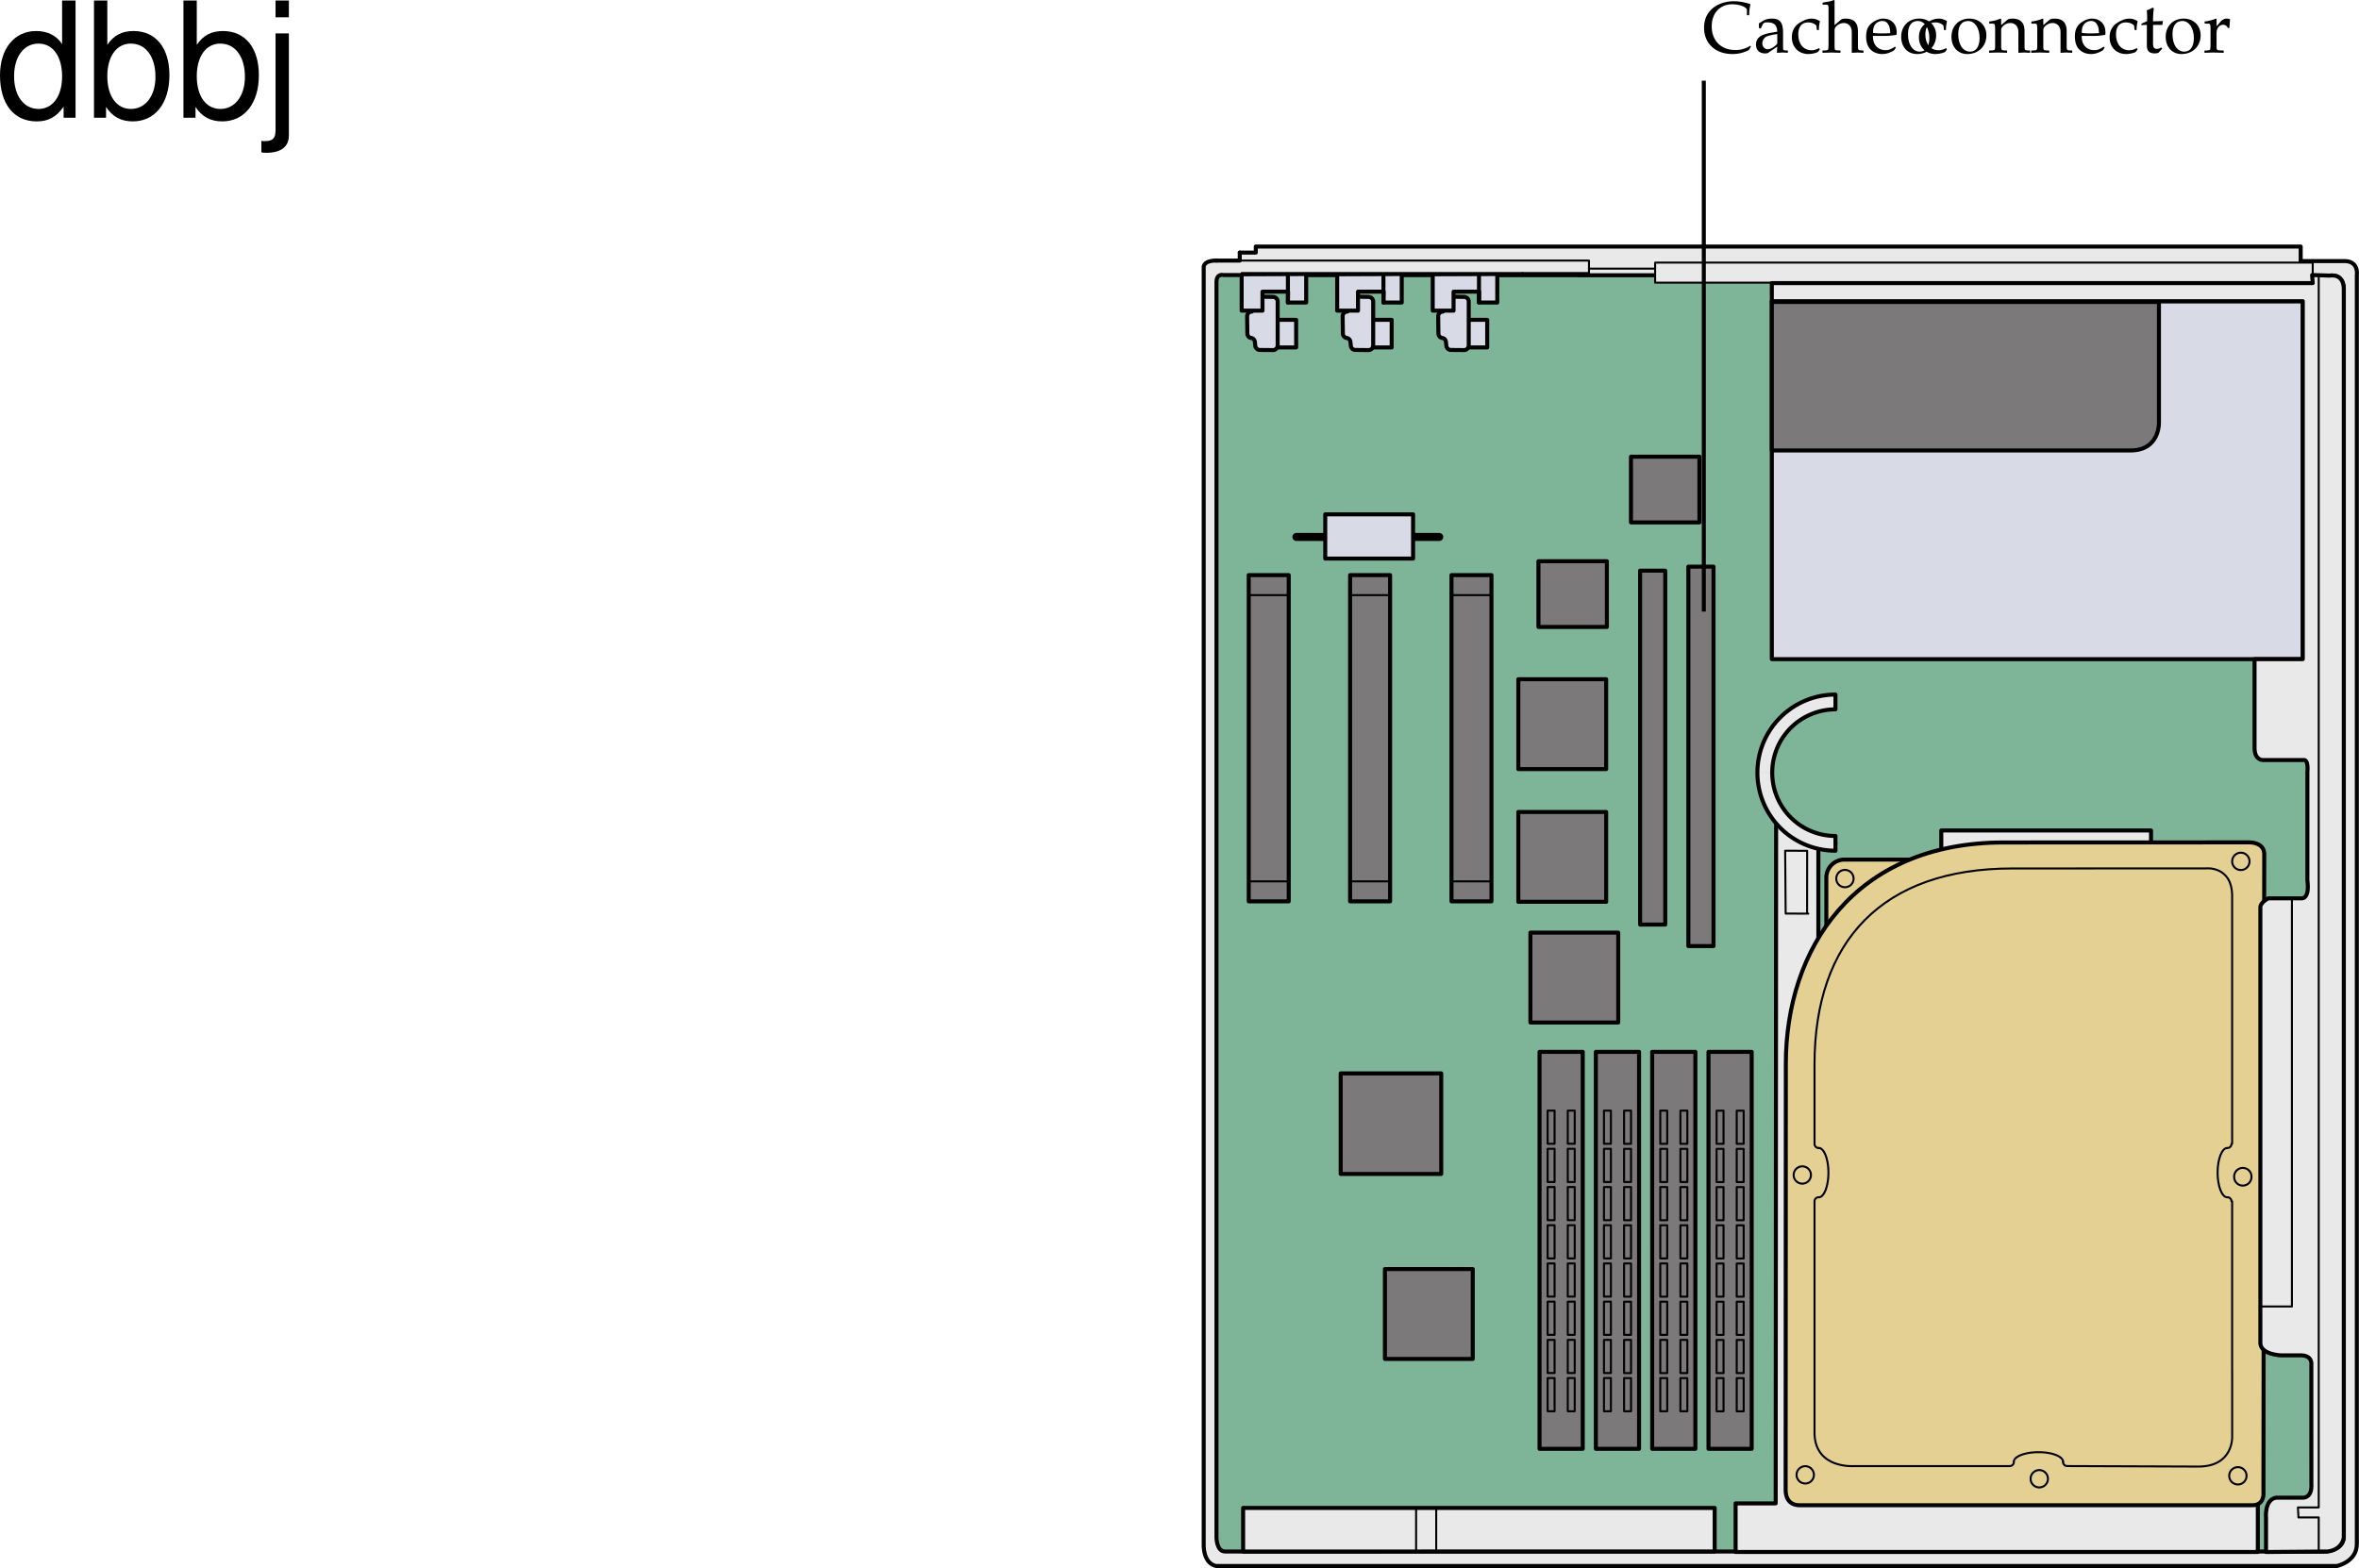 <svg xmlns="http://www.w3.org/2000/svg" xmlns:xlink="http://www.w3.org/1999/xlink" width="293.221" height="194.936"><defs><path id="a" d="m6.031-.75-.078-.094a3.352 3.352 0 0 1-1.86.531c-1.765 0-2.937-1.156-2.937-2.937C1.156-4.906 2.172-6 3.734-6c.875 0 1.797.36 1.797.703v.656h.282c0-.453.03-.78.156-1.375-.766-.25-1.422-.359-2.078-.359-.782 0-1.516.188-2.125.531C.734-5.25.203-4.297.203-3.078.203-1.125 1.625.187 3.734.187c.75 0 1.407-.171 2.047-.5zm0 0"/><path id="b" d="M2.922-.734 2.875.03c.438-.014.578-.03.703-.03.11 0 .172 0 .469.016l.187.015V-.25l-.343-.016c-.235-.015-.25-.046-.25-.515v-1.656c0-1.313-.375-1.782-1.422-1.782-.406 0-.75.094-1.094.297l-.484.297v.578l.234.063L1-3.266c.188-.421.281-.484.688-.484.843 0 1.203.344 1.234 1.156l-.89.156C.796-2.203.281-1.78.281-.984c0 .687.421 1.093 1.14 1.093.172 0 .312-.03.375-.078zm0-.375c-.266.359-.828.703-1.188.703-.359 0-.671-.328-.671-.719a.98.98 0 0 1 .437-.813c.234-.14.734-.265 1.422-.359zm0 0"/><path id="c" d="M3.594-2.797c0-.422.047-.781.125-1.11-.36-.218-.672-.312-1.047-.312-.438 0-.938.172-1.469.516-.64.39-.969 1.015-.969 1.812 0 1.22.844 2.079 2.063 2.079.469 0 1.14-.172 1.234-.313l.188-.281-.094-.14c-.344.171-.625.265-.938.265-1 0-1.656-.781-1.656-1.969 0-.969.438-1.5 1.25-1.5.406 0 .828.172 1 .406l.063.547zm0 0"/><path id="d" d="M.047-.25v.281C.625.016.875 0 1.172 0c.281 0 .531.016 1.11.031V-.25l-.407-.016c-.313-.03-.328-.062-.328-.656v-1.906c0-.406.594-.844 1.14-.844.61 0 1 .453 1 1.14V.032C4.11.016 4.25 0 4.407 0c.124 0 .296.016.734.031V-.25l-.36-.016c-.312-.03-.328-.062-.328-.656v-1.734c0-1.047-.5-1.563-1.516-1.563-.328 0-.515.047-.703.219l-.687.594V-6.47l-.078-.062c-.39.156-.688.218-1.407.328v.25h.5c.172 0 .235.11.235.375v4.656C.78-.328.78-.297.453-.266zm0 0"/><path id="e" d="m3.938-.625-.126-.094c-.562.344-.78.422-1.171.422-.579 0-1.063-.266-1.313-.703-.172-.281-.234-.547-.25-1.063h1.313c.64 0 1.062-.046 1.625-.14 0-.125.015-.203.015-.313 0-1.03-.672-1.703-1.687-1.703-.313 0-.703.11-1.078.328C.53-3.453.234-2.906.234-1.969c0 .563.141 1.047.375 1.39.36.485.954.766 1.641.766.344 0 .672-.078 1.031-.234.235-.11.438-.219.469-.281zm-.704-1.781c-.468.015-.671.031-1.015.031a9.74 9.74 0 0 1-1.125-.063c0-.421.031-.609.14-.859a1.12 1.12 0 0 1 1-.625c.313 0 .547.11.704.36.203.296.265.562.296 1.156zm0 0"/><path id="f" d="M2.516-4.219C1.203-4.219.28-3.297.28-1.953c0 1.266.797 2.14 1.969 2.14 1.39 0 2.375-.968 2.375-2.328 0-1.218-.875-2.078-2.11-2.078zm-.172.297c.844 0 1.437.89 1.437 2.125 0 1.047-.437 1.688-1.187 1.688-.875 0-1.469-.875-1.469-2.157 0-1.078.438-1.656 1.219-1.656zm0 0"/><path id="g" d="M3.688.031C4.109.016 4.25 0 4.405 0c.125 0 .297.016.735.031V-.25l-.36-.016c-.312-.03-.328-.062-.328-.656v-1.734c0-1.047-.5-1.563-1.516-1.563-.328 0-.515.047-.703.219l-.687.594v-.781l-.078-.032a4.904 4.904 0 0 1-1.407.36v.265H.39c.375 0 .39.031.406.656v2.016c0 .594-.031.625-.344.656L.047-.25v.281C.625.016.875 0 1.172 0c.281 0 .531.016 1.11.031V-.25l-.407-.016c-.313-.03-.328-.062-.328-.656v-1.906c0-.406.594-.844 1.14-.844.61 0 1 .453 1 1.14zm0 0"/><path id="h" d="M.875-3.438v2.594c0 .656.297.953 1 .953.203 0 .422-.046.469-.109l.437-.484-.125-.141c-.219.125-.344.172-.515.172-.36 0-.5-.188-.5-.625v-2.36h1.156l.078-.484-1.234.047v-.344c0-.36.03-.75.093-1.265l-.109-.11c-.219.14-.484.25-.766.344.032.25.047.438.047.719v.625l-.703.312v.188zm0 0"/><path id="i" d="M.188-.25v.281C.78.016 1.046 0 1.296 0c.219 0 .547.016 1.281.031V-.25L2.11-.266c-.406-.03-.421-.046-.421-.656v-1.547c0-.547.359-.984.812-.984.266 0 .453.125.594.406h.187l.078-1.078c-.093-.063-.25-.094-.421-.094-.266 0-.547.14-.735.36l-.515.593v-.921l-.079-.032a4.904 4.904 0 0 1-1.406.36v.265h.344c.36 0 .375.031.39.656v2.016C.922-.328.922-.297.61-.266zm0 0"/><path id="j" d="M9.906-14.578H8.234v5.422c-.687-1.063-1.812-1.625-3.218-1.625-2.72 0-4.5 2.187-4.5 5.515 0 3.547 1.718 5.72 4.562 5.72 1.438 0 2.438-.532 3.344-1.829V0h1.484Zm-4.61 5.36c1.798 0 2.938 1.577 2.938 4.093 0 2.422-1.156 4.031-2.921 4.031-1.829 0-3.047-1.625-3.047-4.062 0-2.438 1.218-4.063 3.03-4.063zm0 0"/><path id="k" d="M1.078-14.578V0h1.5v-1.344C3.375-.125 4.438.453 5.906.453c2.75 0 4.547-2.25 4.547-5.734 0-3.407-1.687-5.5-4.469-5.5-1.437 0-2.468.547-3.25 1.719v-5.516zm4.578 5.36c1.86 0 3.063 1.624 3.063 4.124 0 2.375-1.235 4-3.063 4-1.781 0-2.922-1.61-2.922-4.062 0-2.469 1.141-4.063 2.922-4.063zm0 0"/><path id="l" d="M1.406-10.484v12c0 1.046-.328 1.39-1.36 1.39-.124 0-.187 0-.405-.031v1.422c.203.047.296.062.562.062 1.875 0 2.86-.734 2.86-2.171v-12.672zm1.657-4.094H1.405v2.094h1.657Zm0 0"/></defs><g transform="translate(-11.39 -4.049)"><use xlink:href="#a" width="100%" height="100%" x="223" y="10.58"/><use xlink:href="#b" width="100%" height="100%" x="229.381" y="10.58"/><use xlink:href="#c" width="100%" height="100%" x="233.881" y="10.58"/><use xlink:href="#d" width="100%" height="100%" x="237.877" y="10.58"/><use xlink:href="#e" width="100%" height="100%" x="243.115" y="10.58"/><use xlink:href="#f" width="100%" height="100%" x="247.426" y="10.58"/><use xlink:href="#c" width="100%" height="100%" x="249.676" y="10.58"/><use xlink:href="#f" width="100%" height="100%" x="253.672" y="10.58"/><use xlink:href="#g" width="100%" height="100%" x="258.586" y="10.58"/><use xlink:href="#g" width="100%" height="100%" x="263.824" y="10.58"/><use xlink:href="#e" width="100%" height="100%" x="269.062" y="10.58"/><use xlink:href="#c" width="100%" height="100%" x="273.373" y="10.58"/><use xlink:href="#h" width="100%" height="100%" x="277.369" y="10.58"/><use xlink:href="#f" width="100%" height="100%" x="280.303" y="10.58"/><use xlink:href="#i" width="100%" height="100%" x="285.217" y="10.58"/></g><path fill="#e9e9e9" d="M154.082 32.38v-1h2v-.75h129.875v1.813h5.25s1.75-.312 1.75 1.75v157.5s.25 2.5-2.625 3H151.52s-1.875.063-1.875-2.25v-159s-.375-1.062 1.375-1.062h3.062"/><path fill="none" stroke="#000" stroke-linecap="round" stroke-linejoin="round" stroke-miterlimit="10" stroke-width=".5" d="M151.234 32.397s-1.449-.098-1.617.746V192.26c.125 2.367 1.617 2.426 1.617 2.426h139.227s2.492-.496 2.492-2.739V34.205s.309-1.87-1.746-1.746h-5.234"/><path fill="#7eb498" d="M152.082 34.193s-.875-.25-.875.875v156.063s0 1.75 1.063 1.75h136.812s2.188-.125 2.25-1.75v-155s.188-1.875-1.437-1.875l-137.813-.063"/><path fill="none" stroke="#000" stroke-linecap="round" stroke-linejoin="round" stroke-miterlimit="10" stroke-width=".5" d="M152.082 34.193s-.875-.25-.875.875v156.063s0 1.75 1.063 1.75h136.812s2.188-.125 2.25-1.75v-155s.188-1.875-1.437-1.875zm0 0"/><path fill="#7b7979" d="M155.215 71.498h4.972v40.559h-4.972V71.498"/><path fill="none" stroke="#000" stroke-linecap="round" stroke-linejoin="round" stroke-miterlimit="10" stroke-width=".5" d="M155.215 71.498h4.973v40.559h-4.973zm0 0"/><path fill="none" stroke="#000" stroke-linecap="round" stroke-linejoin="round" stroke-miterlimit="10" stroke-width=".25" d="M155.215 109.568h4.973"/><path fill="#7b7979" d="M191.227 77.943h8.507v-8.171h-8.507zm0 0"/><path fill="none" stroke="#000" stroke-linecap="round" stroke-linejoin="round" stroke-miterlimit="10" stroke-width=".5" d="M191.227 69.772h8.507v8.171h-8.507v-8.171M154.102 31.4v.997m-2.868 0h2.856"/><path fill="none" stroke="#000" stroke-linecap="round" stroke-linejoin="round" stroke-miterlimit="10" stroke-width=".25" d="M154.09 32.397h43.418v1.546h-8.274"/><path fill="none" stroke="#000" stroke-linecap="round" stroke-linejoin="round" stroke-miterlimit="10" stroke-width=".5" d="M285.973 32.397V30.65h-129.88v.75h-1.991"/><path fill="none" stroke="#000" stroke-linecap="round" stroke-linejoin="round" stroke-miterlimit="10" stroke-width=".25" d="M197.508 33.393h8.222m-54.496 157.742c0 1.715.996 1.746.996 1.746h137.106c1.871-.25 1.996-1.746 1.996-1.746V35.885c-.062-1.992-1.746-1.617-1.746-1.617"/><path fill="#e9e9e9" stroke="#000" stroke-linecap="round" stroke-linejoin="round" stroke-miterlimit="10" stroke-width=".5" d="M241.3 106.443v-3.195h26.071v2.195"/><path fill="#d8dbe6" stroke="#000" stroke-linecap="round" stroke-linejoin="round" stroke-miterlimit="10" stroke-width=".5" d="M158.234 43.193h2.875v-3.43h-2.84"/><path fill="#e4d093" stroke="#000" stroke-linecap="round" stroke-linejoin="round" stroke-miterlimit="10" stroke-width=".5" d="M237.57 106.865h-8.312a2.247 2.247 0 0 0-2.246 2.25v6.004"/><path fill="none" stroke="#000" stroke-linecap="round" stroke-linejoin="round" stroke-miterlimit="10" stroke-width=".25" d="M228.246 109.225a1.077 1.077 0 1 0 1.074-1.078c-.593 0-1.074.484-1.074 1.078zm-73.031-35.242h4.973"/><path fill="#7b7979" d="M167.816 71.498h4.973v40.559h-4.973V71.498"/><path fill="none" stroke="#000" stroke-linecap="round" stroke-linejoin="round" stroke-miterlimit="10" stroke-width=".5" d="M167.816 71.498h4.973v40.559h-4.973zm0 0"/><path fill="none" stroke="#000" stroke-linecap="round" stroke-linejoin="round" stroke-miterlimit="10" stroke-width=".25" d="M167.816 109.568h4.973m-4.973-35.585h4.973"/><path fill="#7b7979" d="M180.418 71.498h4.969v40.559h-4.969V71.498"/><path fill="none" stroke="#000" stroke-linecap="round" stroke-linejoin="round" stroke-miterlimit="10" stroke-width=".5" d="M180.418 71.498h4.969v40.559h-4.969zm0 0"/><path fill="none" stroke="#000" stroke-linecap="round" stroke-linejoin="round" stroke-miterlimit="10" stroke-width=".25" d="M180.418 109.568h4.969m-4.969-35.585h4.969"/><path fill="#7b7979" d="M203.863 70.943h3.125v44h-3.125v-44"/><path fill="none" stroke="#000" stroke-linecap="round" stroke-linejoin="round" stroke-miterlimit="10" stroke-width=".5" d="M203.863 70.943h3.125v44h-3.125zm0 0"/><path fill="#7b7979" d="M191.363 130.768h5.371v49.351h-5.37v-49.351"/><path fill="none" stroke="#000" stroke-linecap="round" stroke-linejoin="round" stroke-miterlimit="10" stroke-width=".5" d="M191.363 130.768h5.371v49.351h-5.37zm0 0"/><path fill="#7b7979" d="M198.363 130.768h5.371v49.351h-5.37v-49.351"/><path fill="none" stroke="#000" stroke-linecap="round" stroke-linejoin="round" stroke-miterlimit="10" stroke-width=".5" d="M198.363 130.768h5.371v49.351h-5.37zm0 0"/><path fill="#7b7979" d="M205.363 130.768h5.371v49.351h-5.37v-49.351"/><path fill="none" stroke="#000" stroke-linecap="round" stroke-linejoin="round" stroke-miterlimit="10" stroke-width=".5" d="M205.363 130.768h5.371v49.351h-5.37zm0 0"/><path fill="#7b7979" d="M212.363 130.768h5.371v49.351h-5.37v-49.351"/><path fill="none" stroke="#000" stroke-linecap="round" stroke-linejoin="round" stroke-miterlimit="10" stroke-width=".5" d="M212.363 130.768h5.371v49.351h-5.37zm0 0"/><path fill="none" stroke="#000" stroke-linecap="round" stroke-linejoin="round" stroke-miterlimit="10" stroke-width=".25" d="M192.371 138.068h.863v4.125h-.863v-4.125m0 4.75h.863v4.125h-.863v-4.125m0 4.75h.863v4.125h-.863v-4.125m0 4.75h.863v4.125h-.863v-4.125m0 4.75h.863v4.125h-.863v-4.125m0 4.75h.863v4.125h-.863v-4.125m0 4.75h.863v4.125h-.863v-4.125m0 4.75h.863v4.125h-.863v-4.125m2.5-33.25h.863v4.125h-.863v-4.125m0 4.75h.863v4.125h-.863v-4.125m0 4.75h.863v4.125h-.863v-4.125m0 4.75h.863v4.125h-.863v-4.125m0 4.75h.863v4.125h-.863v-4.125m0 4.75h.863v4.125h-.863v-4.125m0 4.75h.863v4.125h-.863v-4.125m0 4.75h.863v4.125h-.863v-4.125m4.5-33.25h.863v4.125h-.863v-4.125m0 4.75h.863v4.125h-.863v-4.125m0 4.75h.863v4.125h-.863v-4.125m0 4.75h.863v4.125h-.863v-4.125m0 4.75h.863v4.125h-.863v-4.125m0 4.75h.863v4.125h-.863v-4.125m0 4.75h.863v4.125h-.863v-4.125m0 4.75h.863v4.125h-.863v-4.125m2.5-33.25h.863v4.125h-.863v-4.125m0 4.75h.863v4.125h-.863v-4.125m0 4.75h.863v4.125h-.863v-4.125m0 4.75h.863v4.125h-.863v-4.125m0 4.75h.863v4.125h-.863v-4.125m0 4.75h.863v4.125h-.863v-4.125m0 4.75h.863v4.125h-.863v-4.125m0 4.75h.863v4.125h-.863v-4.125m4.5-33.25h.863v4.125h-.863v-4.125m0 4.75h.863v4.125h-.863v-4.125m0 4.75h.863v4.125h-.863v-4.125m0 4.75h.863v4.125h-.863v-4.125m0 4.75h.863v4.125h-.863v-4.125m0 4.75h.863v4.125h-.863v-4.125m0 4.75h.863v4.125h-.863v-4.125m0 4.75h.863v4.125h-.863v-4.125m2.5-33.25h.863v4.125h-.863v-4.125m0 4.75h.863v4.125h-.863v-4.125m0 4.75h.863v4.125h-.863v-4.125m0 4.75h.863v4.125h-.863v-4.125m0 4.75h.863v4.125h-.863v-4.125m0 4.75h.863v4.125h-.863v-4.125m0 4.75h.863v4.125h-.863v-4.125m0 4.75h.863v4.125h-.863v-4.125m4.5-33.25h.863v4.125h-.863v-4.125m0 4.75h.863v4.125h-.863v-4.125m0 4.75h.863v4.125h-.863v-4.125m0 4.75h.863v4.125h-.863v-4.125m0 4.75h.863v4.125h-.863v-4.125m0 4.75h.863v4.125h-.863v-4.125m0 4.75h.863v4.125h-.863v-4.125m0 4.75h.863v4.125h-.863v-4.125m2.5-33.25h.863v4.125h-.863v-4.125m0 4.75h.863v4.125h-.863v-4.125m0 4.75h.863v4.125h-.863v-4.125m0 4.75h.863v4.125h-.863v-4.125m0 4.75h.863v4.125h-.863v-4.125m0 4.75h.863v4.125h-.863v-4.125m0 4.75h.863v4.125h-.863v-4.125m0 4.75h.863v4.125h-.863v-4.125"/><path fill="#d8dbe6" d="M220.234 81.943v-44.5h66v44.5h-66"/><path fill="none" stroke="#000" stroke-linecap="round" stroke-linejoin="round" stroke-width=".5" d="M220.234 81.943v-44.5h66v44.5zm0 0"/><path fill="#e9e9e9" d="M215.734 192.943V186.9h4.98l.056-84.457 7.375 2.375-2.125.75v80.25h54.625v7.125h-64.91"/><path fill="none" stroke="#000" stroke-linecap="round" stroke-linejoin="round" stroke-miterlimit="10" stroke-width=".5" d="M215.734 192.943V186.9h4.98l.056-84.457 7.375 2.375-2.125.75v80.25h54.625v7.125zm0 0"/><path fill="#7b7979" d="M220.234 56.002h44.563c3.75 0 3.558-3.559 3.558-3.559V37.537h-48.12v18.465"/><path fill="none" stroke="#000" stroke-linecap="round" stroke-linejoin="round" stroke-miterlimit="10" stroke-width=".5" d="M220.234 56.002h44.563c3.75 0 3.558-3.559 3.558-3.559V37.537h-48.12zm0 0"/><path fill="#e9e9e9" stroke="#000" stroke-linecap="round" stroke-linejoin="round" stroke-width=".5" d="M218.445 96.057c0-5.36 4.344-9.707 9.703-9.707l-.004 1.836a7.86 7.86 0 0 0-7.859 7.859m-1.84.012a9.702 9.702 0 0 0 9.703 9.703l-.004-1.832a7.86 7.86 0 0 1-7.859-7.86"/><path fill="#7b7979" d="M209.863 70.443h3.125v47.176h-3.125V70.443"/><path fill="none" stroke="#000" stroke-linecap="round" stroke-linejoin="round" stroke-miterlimit="10" stroke-width=".5" d="M209.863 70.443h3.125v47.176h-3.125zm0 0"/><path fill="#7b7979" d="M188.727 112.115h10.918v-11.172h-10.918zm0 0"/><path fill="none" stroke="#000" stroke-linecap="round" stroke-linejoin="round" stroke-miterlimit="10" stroke-width=".5" d="M188.727 100.943h10.918v11.172h-10.918v-11.172"/><path fill="#7b7979" d="M188.727 95.615h10.918V84.443h-10.918zm0 0"/><path fill="none" stroke="#000" stroke-linecap="round" stroke-linejoin="round" stroke-miterlimit="10" stroke-width=".5" d="M188.727 84.443h10.918v11.172h-10.918V84.443"/><path fill="#7b7979" d="M190.227 127.115h10.918v-11.172h-10.918zm0 0"/><path fill="none" stroke="#000" stroke-linecap="round" stroke-linejoin="round" stroke-miterlimit="10" stroke-width=".5" d="M190.227 115.943h10.918v11.172h-10.918v-11.172"/><path fill="#7b7979" d="M202.727 64.943h8.507v-8.171h-8.507zm0 0"/><path fill="none" stroke="#000" stroke-linecap="round" stroke-linejoin="round" stroke-miterlimit="10" stroke-width=".5" d="M202.727 56.772h8.507v8.171h-8.507v-8.171"/><path fill="#7b7979" d="M166.645 145.943h12.5v-12.5h-12.5zm0 0"/><path fill="none" stroke="#000" stroke-linecap="round" stroke-linejoin="round" stroke-miterlimit="10" stroke-width=".5" d="M166.645 133.443h12.5v12.5h-12.5v-12.5"/><path fill="#7b7979" d="M172.145 168.943h10.917v-11.171h-10.917zm0 0"/><path fill="none" stroke="#000" stroke-linecap="round" stroke-linejoin="round" stroke-miterlimit="10" stroke-width=".5" d="M172.145 157.772h10.917v11.171h-10.917v-11.171"/><path fill="none" stroke="#000" stroke-linecap="round" stroke-linejoin="round" stroke-miterlimit="10" d="M161.145 66.752h3.625m10.875 0h3.25"/><path fill="#d8dbe6" d="M155.594 38.74a.577.577 0 0 0-.578.578l.027 2.137c0 .27.187.496.437.559 0 0 .47.02.504.535l.043.379c0 .32.258.578.578.578l1.63.016a.58.58 0 0 0 .577-.579V37.49a.58.58 0 0 0-.578-.578l-1.777-.031-.863 1.86"/><path fill="none" stroke="#000" stroke-linecap="round" stroke-linejoin="round" stroke-miterlimit="10" stroke-width=".5" d="M155.594 38.74a.577.577 0 0 0-.578.578l.027 2.137c0 .27.187.496.437.559 0 0 .47.02.504.535l.043.379c0 .32.258.578.578.578l1.63.016a.58.58 0 0 0 .577-.579V37.49a.58.58 0 0 0-.578-.578l-1.777-.031zm0 0"/><path fill="#d8dbe6" stroke="#000" stroke-linecap="round" stroke-linejoin="round" stroke-miterlimit="10" stroke-width=".5" d="M154.336 34.35v4.273h2.59V36.26h3.183l-.023 1.351h2.273v-3.293"/><path fill="none" stroke="#000" stroke-linecap="round" stroke-linejoin="round" stroke-miterlimit="10" stroke-width=".5" d="M160.086 34.35v3.261"/><path fill="#d8dbe6" stroke="#000" stroke-linecap="round" stroke-linejoin="round" stroke-miterlimit="10" stroke-width=".5" d="M170.11 43.193h2.874v-3.43h-2.84"/><path fill="#d8dbe6" d="M167.469 38.74a.577.577 0 0 0-.578.578l.027 2.137c0 .27.187.496.437.559 0 0 .47.02.504.535l.043.379c0 .32.258.578.578.578l1.63.016a.58.58 0 0 0 .577-.579V37.49a.58.58 0 0 0-.578-.578l-1.777-.031-.863 1.86"/><path fill="none" stroke="#000" stroke-linecap="round" stroke-linejoin="round" stroke-miterlimit="10" stroke-width=".5" d="M167.469 38.74a.577.577 0 0 0-.578.578l.027 2.137c0 .27.187.496.437.559 0 0 .47.02.504.535l.043.379c0 .32.258.578.578.578l1.63.016a.58.58 0 0 0 .577-.579V37.49a.58.58 0 0 0-.578-.578l-1.777-.031zm0 0"/><path fill="#d8dbe6" stroke="#000" stroke-linecap="round" stroke-linejoin="round" stroke-miterlimit="10" stroke-width=".5" d="M166.21 34.35v4.273h2.59V36.26h3.184l-.023 1.351h2.273v-3.293"/><path fill="none" stroke="#000" stroke-linecap="round" stroke-linejoin="round" stroke-miterlimit="10" stroke-width=".5" d="M171.96 34.35v3.261"/><path fill="#d8dbe6" stroke="#000" stroke-linecap="round" stroke-linejoin="round" stroke-miterlimit="10" stroke-width=".5" d="M181.984 43.193h2.875v-3.43h-2.84"/><path fill="#d8dbe6" d="M179.344 38.74a.577.577 0 0 0-.578.578l.027 2.137c0 .27.187.496.437.559 0 0 .47.02.504.535l.043.379c0 .32.258.578.578.578l1.63.016a.58.58 0 0 0 .577-.579V37.49a.58.58 0 0 0-.578-.578l-1.777-.031-.863 1.86"/><path fill="none" stroke="#000" stroke-linecap="round" stroke-linejoin="round" stroke-miterlimit="10" stroke-width=".5" d="M179.344 38.74a.577.577 0 0 0-.578.578l.027 2.137c0 .27.187.496.437.559 0 0 .47.02.504.535l.043.379c0 .32.258.578.578.578l1.63.016a.58.58 0 0 0 .577-.579V37.49a.58.58 0 0 0-.578-.578l-1.777-.031zm0 0"/><path fill="#d8dbe6" stroke="#000" stroke-linecap="round" stroke-linejoin="round" stroke-miterlimit="10" stroke-width=".5" d="M178.086 34.35v4.273h2.59V36.26h3.183l-.023 1.351h2.273v-3.293"/><path fill="none" stroke="#000" stroke-linecap="round" stroke-linejoin="round" stroke-miterlimit="10" stroke-width=".5" d="M183.836 34.35v3.261"/><path fill="#e9e9e9" d="M205.73 35.139h81.739v-2.492H205.73zm0 0"/><path fill="none" stroke="#000" stroke-linecap="round" stroke-linejoin="round" stroke-miterlimit="10" stroke-width=".25" d="M287.469 32.647v2.492H205.73v-2.492h81.739"/><path fill="#e9e9e9" d="M213.133 192.88v-5.417H154.52v5.418h58.613"/><path fill="none" stroke="#000" stroke-linecap="round" stroke-linejoin="round" stroke-miterlimit="10" stroke-width=".5" d="M213.133 192.88v-5.417H154.52v5.418zm0 0"/><path fill="none" stroke="#000" stroke-linecap="round" stroke-linejoin="round" stroke-miterlimit="10" stroke-width=".25" d="M178.52 187.463v5.418m-2.5-5.418v5.418"/><path fill="#e4d093" d="M249.059 104.736c-18.614 0-27.082 13.266-27.082 27.516l-.024 53.023c.027 2.067 1.848 1.852 1.848 1.852h56.02c1.742.105 1.523-1.637 1.523-1.637l.097-78.547v-.875c-.109-1.37-1.792-1.343-1.792-1.343l-30.59.011"/><path fill="none" stroke="#000" stroke-linecap="round" stroke-linejoin="round" stroke-miterlimit="10" stroke-width=".5" d="M249.059 104.736c-18.614 0-27.082 13.266-27.082 27.516l-.024 53.023c.027 2.067 1.848 1.852 1.848 1.852h56.02c1.742.105 1.523-1.637 1.523-1.637l.097-78.547v-.875c-.109-1.37-1.792-1.343-1.792-1.343zm0 0"/><path fill="none" stroke="#000" stroke-linecap="round" stroke-linejoin="round" stroke-miterlimit="10" stroke-width=".25" d="M223.313 183.354c0 .593.484 1.074 1.078 1.074a1.075 1.075 0 1 0 0-2.152c-.594 0-1.078.48-1.078 1.078zm-.363-37.278c0 .594.48 1.074 1.073 1.074a1.075 1.075 0 1 0-1.074-1.074zm54.507-38.988c0 .594.48 1.074 1.078 1.074a1.077 1.077 0 1 0-1.078-1.074zm.246 39.23a1.075 1.075 0 1 0 2.152 0 1.077 1.077 0 1 0-2.152 0zm-.613 37.157c0 .593.484 1.074 1.078 1.074a1.077 1.077 0 1 0-1.078-1.074zm-24.688.367c0 .594.48 1.074 1.078 1.074a1.077 1.077 0 1 0-1.078-1.074zm-26.859-51.504v9.809m24.766 39.597c0-.668 1.375-1.21 3.07-1.21 1.695-.005 3.066.538 3.066 1.206m-6.121.004c0 .285-.234.52-.52.52"/><path fill="none" stroke="#000" stroke-linecap="round" stroke-linejoin="round" stroke-miterlimit="10" stroke-width=".25" d="M256.953 182.26a.522.522 0 0 1-.52-.52m-30.37-32.89c.667 0 1.207-1.375 1.207-3.07 0-1.692-.54-3.067-1.207-3.067m0 6.125c-.29 0-.52.23-.52.52"/><path fill="none" stroke="#000" stroke-linecap="round" stroke-linejoin="round" stroke-miterlimit="10" stroke-width=".25" d="M225.543 142.205c0 .285.23.52.52.52m-.52 6.632v22.395m0-1.984v8.523c.16 4.352 4.918 3.973 4.918 3.973h19.371m7.121-.004 16.317.062c4.324-.008 4.187-3.664 4.187-3.664v-8.187m-.004 1.066v-22.18m0-7.183v-17.477m0 .786v-14.227c-.09-3.61-3.207-3.3-3.207-3.3h-16.129m2.137.014h-10.27m.121-.003c-16.062 0-24.562 8.953-24.562 24.371m51.312 16.512c-.667 0-1.21-1.375-1.21-3.07 0-1.692.543-3.067 1.21-3.067m0 6.125c.286 0 .52.23.52.52m0-7.153c0 .285-.234.52-.52.52m-52.234-29.157.008-7.796-2.734-.012.062 7.812 2.813.012"/><path fill="#e9e9e9" d="M281.664 192.943v-4.203s-.238-2.3 1.258-2.55h3.383s1.117.039.996-1.743l-.004-14.718s.25-1.313-1.488-1.23h-2.247s-2.46-.056-2.601-1.458v-54.18s-.137-.558.98-1.18h4.114s1.062.184.75-2.245V95.982s.18-1.628-.5-1.496h-5.07s-.997 0-.997-1.496V81.943h5.996v-44.5h-66v-2.25h67.235l-.074-1 2.191.075s1.684-.375 1.746 1.617v155.25s-.125 1.496-1.996 1.746l-7.672.062"/><path fill="none" stroke="#000" stroke-linecap="round" stroke-linejoin="round" stroke-miterlimit="10" stroke-width=".5" d="M281.664 192.943v-4.203s-.238-2.3 1.258-2.55h3.383s1.117.039.996-1.743l-.004-14.718s.25-1.313-1.488-1.23h-2.247s-2.46-.056-2.601-1.458v-54.18s-.137-.558.98-1.18h4.114s1.062.184.75-2.245V95.982s.18-1.628-.5-1.496h-5.07s-.997 0-.997-1.496V81.943h5.996v-44.5h-66v-2.25h67.235l-.075-1 2.192.075s1.683-.375 1.746 1.617v155.25s-.125 1.496-1.996 1.746zm0 0"/><path fill="none" stroke="#000" stroke-linecap="round" stroke-linejoin="round" stroke-miterlimit="10" stroke-width=".25" d="M288.215 34.268V187.4h-2.586l.066 1.247h2.52v4.234m-3.332-81.001v50.544h-3.922"/><path fill="#d8dbe6" d="M164.727 69.443h10.918v-5.5h-10.918zm0 0"/><path fill="none" stroke="#000" stroke-linecap="round" stroke-linejoin="round" stroke-miterlimit="10" stroke-width=".5" d="M164.727 63.943h10.918v5.5h-10.918v-5.5"/><path fill="none" stroke="#000" stroke-linecap="round" stroke-linejoin="round" stroke-miterlimit="10" stroke-width=".25" d="M154.336 33.943h34.898"/><path fill="none" stroke="#000" stroke-miterlimit="10" stroke-width=".5" d="M211.781 10.03v66"/><g transform="translate(-11.39 -4.049)"><use xlink:href="#j" width="100%" height="100%" x="10.875" y="18.687"/><use xlink:href="#k" width="100%" height="100%" x="21.995" y="18.687"/><use xlink:href="#k" width="100%" height="100%" x="33.115" y="18.687"/><use xlink:href="#l" width="100%" height="100%" x="44.235" y="18.687"/></g></svg>
